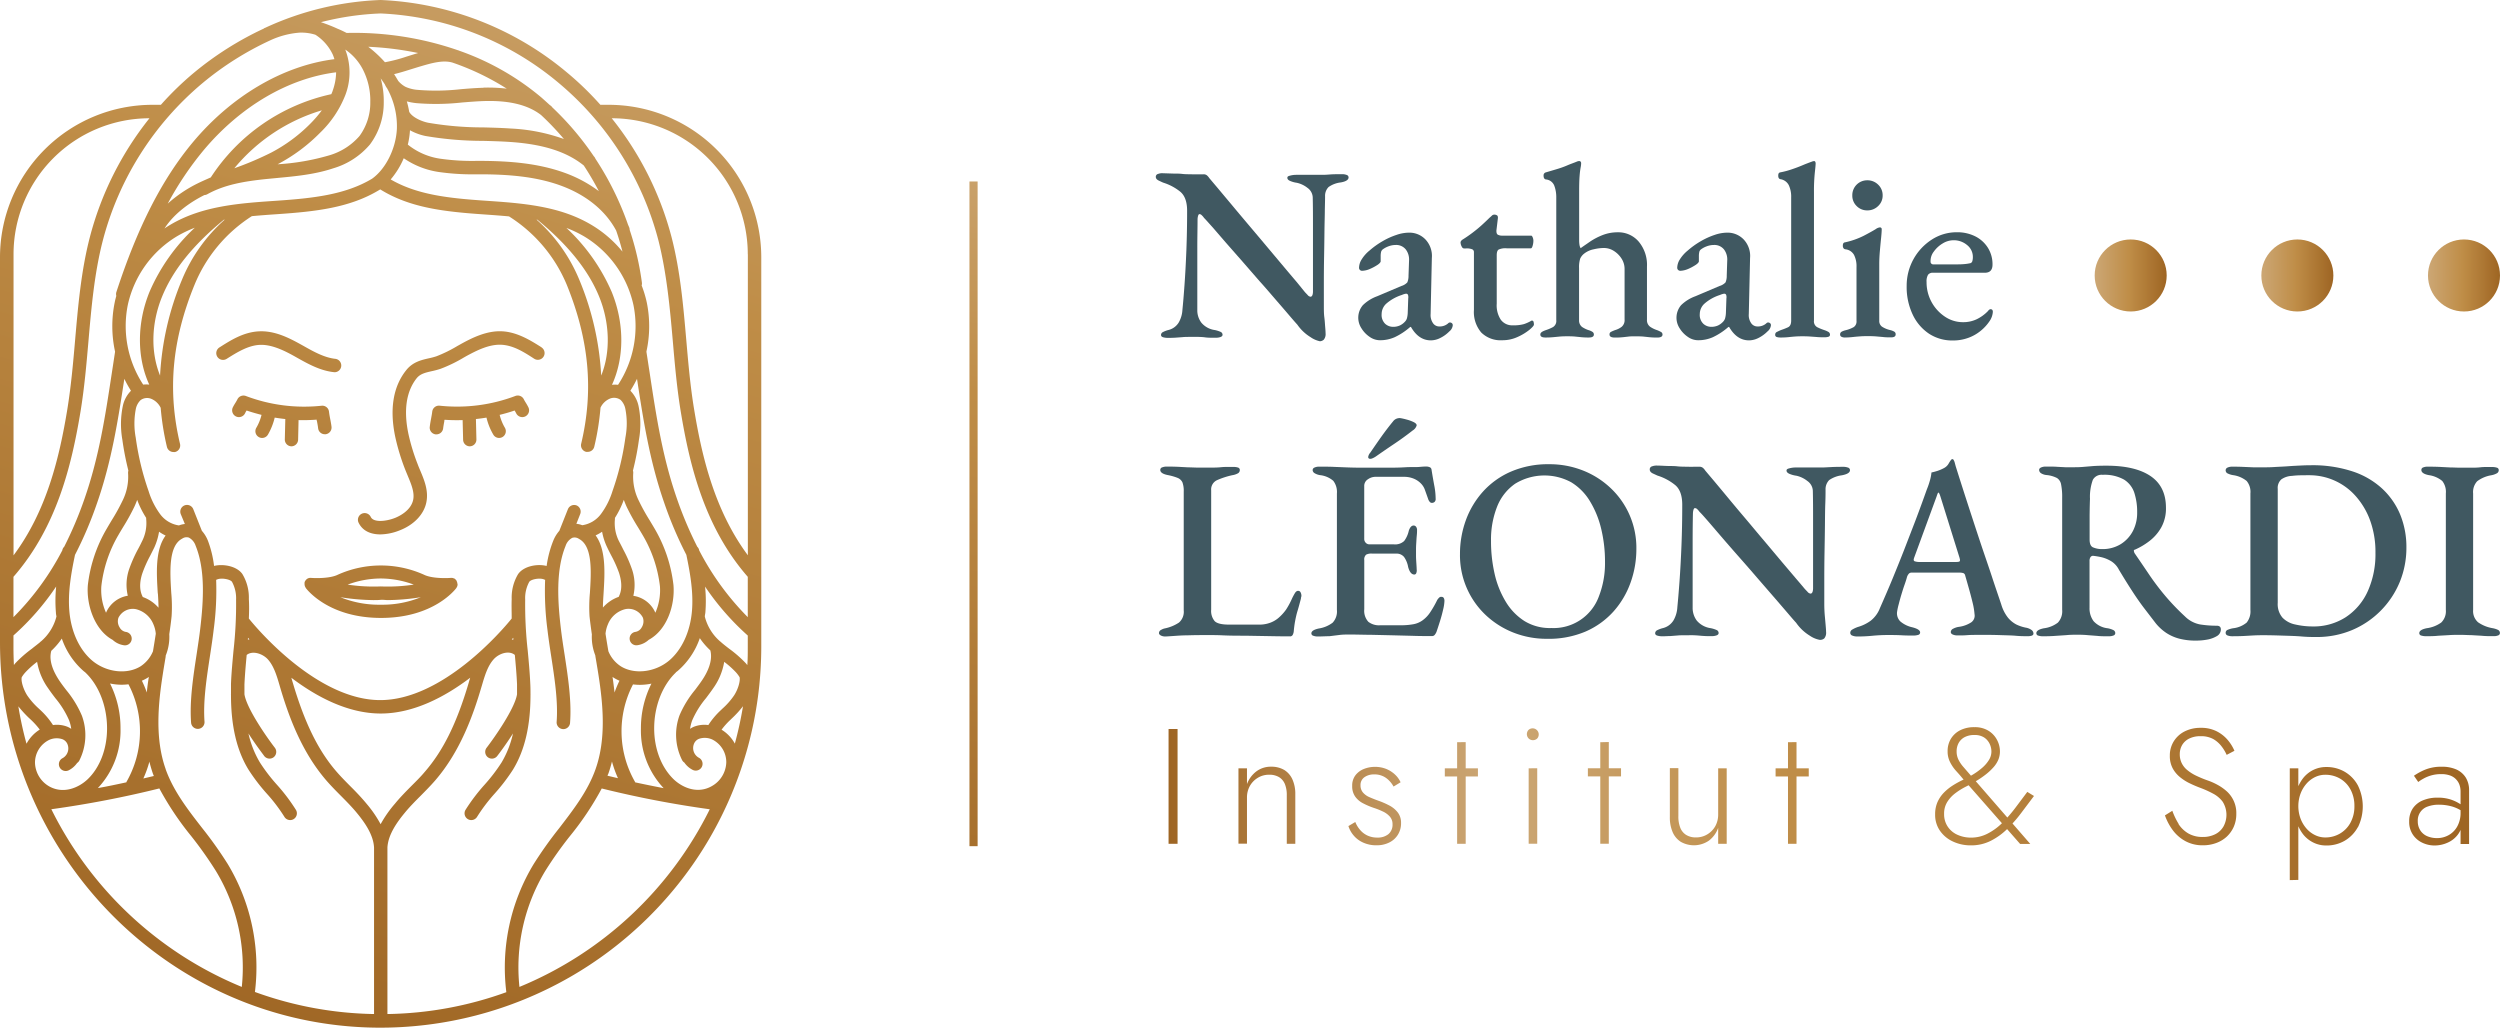 <svg xmlns="http://www.w3.org/2000/svg" xmlns:xlink="http://www.w3.org/1999/xlink" viewBox="0 0 613.02 251.99"><defs><style>.cls-1{fill:url(#linear-gradient);}.cls-2{fill:url(#linear-gradient-2);}.cls-3{fill:url(#linear-gradient-3);}.cls-4{fill:url(#linear-gradient-4);}.cls-5{fill:url(#linear-gradient-5);}.cls-6{fill:url(#linear-gradient-6);}.cls-7{fill:url(#linear-gradient-7);}.cls-8{fill:#405861;}.cls-9{fill:url(#linear-gradient-8);}.cls-10{fill:url(#Dégradé_sans_nom_3);}.cls-11{fill:url(#Dégradé_sans_nom_3-2);}.cls-12{fill:url(#Dégradé_sans_nom_3-3);}</style><linearGradient id="linear-gradient" x1="264.91" y1="-40.78" x2="219.92" y2="245.71" gradientUnits="userSpaceOnUse"><stop offset="0" stop-color="#9e6523"/><stop offset="0.15" stop-color="#bb8e56"/><stop offset="0.25" stop-color="#cca775"/><stop offset="0.48" stop-color="#bf8d47"/><stop offset="1" stop-color="#9e6523"/></linearGradient><linearGradient id="linear-gradient-2" x1="164.26" y1="-130.09" x2="51.77" y2="258.39" xlink:href="#linear-gradient"/><linearGradient id="linear-gradient-3" x1="134.13" y1="-138.81" x2="21.63" y2="249.67" xlink:href="#linear-gradient"/><linearGradient id="linear-gradient-4" x1="178.16" y1="-126.06" x2="65.66" y2="262.42" xlink:href="#linear-gradient"/><linearGradient id="linear-gradient-5" x1="171.85" y1="-127.89" x2="59.35" y2="260.59" xlink:href="#linear-gradient"/><linearGradient id="linear-gradient-6" x1="183.15" y1="-124.62" x2="70.66" y2="263.86" xlink:href="#linear-gradient"/><linearGradient id="linear-gradient-7" x1="138.67" y1="-137.5" x2="26.18" y2="250.98" xlink:href="#linear-gradient"/><linearGradient id="linear-gradient-8" x1="286.54" y1="197.03" x2="605.44" y2="197.03" xlink:href="#linear-gradient"/><linearGradient id="Dégradé_sans_nom_3" x1="513.63" y1="67.55" x2="531.29" y2="67.55" gradientUnits="userSpaceOnUse"><stop offset="0" stop-color="#cca775"/><stop offset="0.48" stop-color="#bf8d47"/><stop offset="1" stop-color="#9e6523"/></linearGradient><linearGradient id="Dégradé_sans_nom_3-2" x1="595.36" y1="67.55" x2="613.02" y2="67.55" xlink:href="#Dégradé_sans_nom_3"/><linearGradient id="Dégradé_sans_nom_3-3" x1="554.5" y1="67.55" x2="572.16" y2="67.55" xlink:href="#Dégradé_sans_nom_3"/></defs><g id="Calque_2" data-name="Calque 2"><g id="Object"><rect class="cls-1" x="237.72" y="44.5" width="2" height="162.99"/><path class="cls-2" d="M147.22,25.7a75.18,75.18,0,0,0-8.16-7.9A76.22,76.22,0,0,0,93.39,0h-.11A73.84,73.84,0,0,0,65,6.83l-.23.09L64.7,7A79.12,79.12,0,0,0,47.6,17.8a76,76,0,0,0-8.15,7.9h-2A37.41,37.41,0,0,0,0,63.1v94.37c0,51.38,41,94,92.41,94.52a93.44,93.44,0,0,0,94.26-93.33V63.1a37.41,37.41,0,0,0-37.41-37.4ZM23.81,123.33c3.55-10.23,5.1-20.07,6.68-30.44a27,27,0,0,0,1.63,2.93,7.46,7.46,0,0,0-2,3.72,22,22,0,0,0-.12,8.27,70.8,70.8,0,0,0,1.48,7.6,1.9,1.9,0,0,0-.07.68A13.12,13.12,0,0,1,30,122.87a48.73,48.73,0,0,1-2.63,4.74c-.39.66-.79,1.32-1.18,2a35.26,35.26,0,0,0-4.65,13.87c-.39,4.76,1.61,11,6.08,13.42a5.14,5.14,0,0,0,2.82,1.33,1.65,1.65,0,0,0,.41-3.28,2.1,2.1,0,0,1-1.51-1.1,2.75,2.75,0,0,1-.3-2.36,3.93,3.93,0,0,1,4.28-2.12,6.2,6.2,0,0,1,4.29,3.7,7.26,7.26,0,0,1,.59,2.34q-.33,2.16-.69,4.29a8.11,8.11,0,0,1-3,3.66c-3.35,2.12-8.47,1.52-11.92-1.39-3.1-2.63-5.14-7-5.58-12.08-.4-4.62.44-9.35,1.38-13.83A94.65,94.65,0,0,0,23.81,123.33ZM180,170.53a17.81,17.81,0,0,1-2.89,3.27l-.34.33a19,19,0,0,0-3.08,3.66,7.12,7.12,0,0,0-3.48.39,5.39,5.39,0,0,0-1,.54,10.1,10.1,0,0,1,.53-2.1,22.4,22.4,0,0,1,3.37-5.42c.59-.79,1.21-1.6,1.78-2.44a15.39,15.39,0,0,0,2.69-6.47,22.17,22.17,0,0,1,2.91,2.6,8.23,8.23,0,0,1,.87,1.17C181.55,167,181,169,180,170.53ZM165.2,191.1c-3-2.89-4.79-7.44-4.79-12.49,0-5.42,2-10.54,5.31-13.7,0,0,0-.07.07-.1l.43-.33a18.62,18.62,0,0,0,5.38-8,17.05,17.05,0,0,0,2.58,3c.67,2.56-.71,5.39-2.05,7.36-.52.77-1.08,1.51-1.67,2.3a25.5,25.5,0,0,0-3.83,6.25,13.85,13.85,0,0,0,.63,11,1.59,1.59,0,0,0,.55.6,5.52,5.52,0,0,0,2.06,1.8,1.65,1.65,0,0,0,1.47-3,2.72,2.72,0,0,1-1.17-3.4,2.19,2.19,0,0,1,1.27-1.24,4.42,4.42,0,0,1,3.27.21,6.2,6.2,0,0,1,3.38,5.59,6.92,6.92,0,0,1-3.58,5.83C171,194.77,167.31,193.11,165.2,191.1Zm18.16-32.44c0,1.49,0,3-.11,4.43l-.33-.41a29.6,29.6,0,0,0-4.12-3.61c-.65-.5-1.3-1-1.92-1.54a1.94,1.94,0,0,0-.31-.26,11.89,11.89,0,0,1-3.74-6.07c0-.35.1-.68.13-1a34.61,34.61,0,0,0-.07-6.36,63.86,63.86,0,0,0,10.47,12ZM168.3,136.05c.93,4.48,1.77,9.21,1.37,13.83-.44,5.05-2.47,9.45-5.58,12.08-3.45,2.91-8.57,3.51-11.91,1.39a8,8,0,0,1-3-3.66c-.24-1.42-.48-2.85-.7-4.29a7.54,7.54,0,0,1,.6-2.34,6.16,6.16,0,0,1,4.28-3.7,3.94,3.94,0,0,1,4.29,2.12,2.79,2.79,0,0,1-.3,2.36,2.14,2.14,0,0,1-1.51,1.1,1.65,1.65,0,0,0,.4,3.28,5.17,5.17,0,0,0,2.83-1.33c4.51-2.43,6.48-8.54,6.07-13.42a35.24,35.24,0,0,0-4.64-13.87c-.39-.67-.79-1.33-1.19-2a48.73,48.73,0,0,1-2.63-4.74,13.25,13.25,0,0,1-1.41-6.78,1.54,1.54,0,0,0-.07-.68,68.42,68.42,0,0,0,1.48-7.6,22,22,0,0,0-.11-8.27,7.58,7.58,0,0,0-2-3.72,29.78,29.78,0,0,0,1.63-2.92c1.58,10.37,3.12,20.2,6.68,30.43A94.65,94.65,0,0,0,168.3,136.05Zm-17.61,33.76c-.14-1.3-.31-2.58-.49-3.83l.2.15a10.73,10.73,0,0,0,1.5.79A27.11,27.11,0,0,0,150.69,169.81Zm-9.29-45.87a1.66,1.66,0,0,0-2.15.93l-2.1,5.29a8.39,8.39,0,0,0-1.5,2.47,26.25,26.25,0,0,0-1.61,6.15c-2.34-.6-5.64.05-7,2a11.18,11.18,0,0,0-1.57,6.12c-.06,1.59,0,3.19,0,4.77-2.41,3-17,20-32.23,20s-29.81-17-32.22-20c.07-1.58.1-3.18,0-4.77a11.16,11.16,0,0,0-1.58-6.13c-1.32-1.92-4.61-2.57-6.95-2A26.27,26.27,0,0,0,51,132.63a8.18,8.18,0,0,0-1.5-2.47l-2.1-5.29a1.65,1.65,0,1,0-3.07,1.21l1,2.41a5.34,5.34,0,0,0-1.45.35h0a7,7,0,0,1-4.63-2.79,19,19,0,0,1-2.81-5.62,66.76,66.76,0,0,1-3.15-13.07,18.83,18.83,0,0,1,0-7,4.15,4.15,0,0,1,1.2-2.26,2.71,2.71,0,0,1,2.61-.3A4.46,4.46,0,0,1,39.4,100a64.79,64.79,0,0,0,1.53,9.57,1.65,1.65,0,0,0,1.61,1.27,1.69,1.69,0,0,0,.38,0,1.65,1.65,0,0,0,1.22-2c-3.09-13-2-25.35,3.52-38.91A36.3,36.3,0,0,1,61.76,53c2.05-.19,4.12-.34,6.16-.48,9.4-.64,17.79-1.55,25-5.89l0,0,0,0,.32-.19c7.3,4.55,15.84,5.48,25.45,6.14,2,.14,4.08.29,6.12.48A36.32,36.32,0,0,1,139,69.89c5.49,13.56,6.6,25.93,3.51,38.91a1.66,1.66,0,0,0,1.22,2,1.72,1.72,0,0,0,.39,0,1.64,1.64,0,0,0,1.6-1.27,63.5,63.5,0,0,0,1.53-9.57,4.49,4.49,0,0,1,2.29-2.21,2.73,2.73,0,0,1,2.62.3,4.15,4.15,0,0,1,1.19,2.26,18.42,18.42,0,0,1,0,7,66.06,66.06,0,0,1-3.15,13.07,18.76,18.76,0,0,1-2.81,5.62,7,7,0,0,1-4.62,2.79h0a5.19,5.19,0,0,0-1.44-.35l.95-2.41A1.65,1.65,0,0,0,141.4,123.94ZM93.33,202.1a28.78,28.78,0,0,0-3.43-5c-1.27-1.54-2.67-3-4-4.32-1.12-1.13-2.29-2.31-3.34-3.52-4.53-5.21-7.85-12-10.76-21.84l-.1-.32c-.08-.3-.17-.6-.26-.91,6.13,4.65,13.84,8.77,21.92,8.77s15.8-4.12,21.93-8.77l-.27.9-.09.33c-2.92,9.89-6.24,16.63-10.77,21.84-1,1.21-2.21,2.39-3.34,3.52-1.35,1.37-2.75,2.78-4,4.32A28.78,28.78,0,0,0,93.33,202.1ZM60.81,156.39l.36.39-.39.06Zm65.08.45c-.13,0-.26,0-.4-.06q.2-.19.36-.39C125.86,156.54,125.87,156.69,125.89,156.84ZM36,169.81a25.19,25.19,0,0,0-1.21-2.89,10.73,10.73,0,0,0,1.5-.79l.21-.15C36.29,167.23,36.12,168.51,36,169.81Zm2.72-24.27c.08,1.24.14,2.43.15,3.48A9.14,9.14,0,0,0,35,146.39a1.34,1.34,0,0,0-.07-.18c-1-2-.44-4.43,0-5.7a30.7,30.7,0,0,1,1.89-4.23c.34-.68.68-1.35,1-2A15.08,15.08,0,0,0,39,130.38a10.54,10.54,0,0,0,1.61.94C38,134.86,38.39,140.67,38.69,145.54ZM26,150.25a13.62,13.62,0,0,1-1.15-6.51A31.81,31.81,0,0,1,29,131.25c.37-.65.76-1.29,1.15-1.94a52.24,52.24,0,0,0,2.8-5.06q.39-.85.69-1.68A22.62,22.62,0,0,0,35.85,127a1.82,1.82,0,0,0,0,.33,9.79,9.79,0,0,1-1.07,5.49c-.31.66-.64,1.3-1,1.95a34.47,34.47,0,0,0-2.08,4.7,11.74,11.74,0,0,0-.36,6.61A7,7,0,0,0,26,150.25ZM88.88,16.85A16.73,16.73,0,0,1,90.8,25a13.78,13.78,0,0,1-2.64,8.34,15.57,15.57,0,0,1-7.46,4.76,56.61,56.61,0,0,1-12.62,2.18,42.11,42.11,0,0,0,10.4-7.72,25.88,25.88,0,0,0,6.18-9.2,15.53,15.53,0,0,0,0-11.21A13.32,13.32,0,0,1,88.88,16.85ZM76.13,30.29a38.8,38.8,0,0,1-9.67,7.15,79.11,79.11,0,0,1-9,3.82A44.11,44.11,0,0,1,78.92,27.05,29.48,29.48,0,0,1,76.13,30.29ZM50,47.89l.11-.06a1.59,1.59,0,0,0,.7-.19c4.13-2.31,8.89-3.18,14.77-3.77l2.3-.22c4.59-.43,9.33-.87,13.84-2.38a18.71,18.71,0,0,0,9-5.85A17.13,17.13,0,0,0,94.1,25.08a20.66,20.66,0,0,0-.75-5.86q.51.71,1,1.44a5.1,5.1,0,0,0,.57,1,19.12,19.12,0,0,1,2.4,9.89c-.22,4.87-2.73,9.89-6.1,12.28-6.58,3.94-14.54,4.79-23.52,5.4s-18.1,1.24-25.91,5.87c-.5.29-1,.6-1.46.93C42.9,52,47.22,49.29,50,47.89ZM39.25,92.09c-2.31-5.68-2.19-12.77.48-19.32s7.51-12.54,14.92-18.69c.06,0,.11-.11.17-.17l.29-.06A40.05,40.05,0,0,0,44.6,68.65,70.45,70.45,0,0,0,39.25,92.09ZM31.33,74.81a26.17,26.17,0,0,1,12.1-16.89,29.3,29.3,0,0,1,4.34-2.08A46.88,46.88,0,0,0,36.68,71.52c-3.15,7.71-3.13,16.16-.08,22.79a6.18,6.18,0,0,0-1.49,0A26.24,26.24,0,0,1,31.33,74.81Zm124,0a26.19,26.19,0,0,1-3.78,19.55,6.18,6.18,0,0,0-1.49,0c3.05-6.63,3.08-15.08-.07-22.79a46.92,46.92,0,0,0-11.1-15.68,28.44,28.44,0,0,1,4.35,2.08A26.16,26.16,0,0,1,155.33,74.81Zm5.37,75.44a7,7,0,0,0-5.4-4.15,11.75,11.75,0,0,0-.37-6.61,32.18,32.18,0,0,0-2.08-4.7c-.32-.65-.65-1.29-1-1.95a9.77,9.77,0,0,1-1.07-5.49,2,2,0,0,0,0-.35,22.26,22.26,0,0,0,2.18-4.44c.21.55.43,1.12.69,1.69a52.24,52.24,0,0,0,2.8,5.06c.39.64.78,1.29,1.16,1.94a31.79,31.79,0,0,1,4.21,12.49A13.62,13.62,0,0,1,160.7,150.25ZM131.85,53.91a.91.91,0,0,0,.17.17c7.41,6.15,12.29,12.26,14.91,18.69s2.8,13.65.49,19.32a70.7,70.7,0,0,0-5.35-23.44,40.28,40.28,0,0,0-10.51-14.8Zm15.79,76.47a14.7,14.7,0,0,0,1.26,3.86c.32.69.67,1.36,1,2a30.7,30.7,0,0,1,1.89,4.23c.41,1.27,1,3.7,0,5.7a1.34,1.34,0,0,0-.07.18,9.23,9.23,0,0,0-3.88,2.63c0-1.05.08-2.23.16-3.48.3-4.87.65-10.68-1.95-14.22A10.54,10.54,0,0,0,147.64,130.38Zm-2.72-75.3c-7.82-4.63-17-5.26-25.95-5.87S102.31,47.78,95.8,44A19.88,19.88,0,0,0,99,38.8a20.33,20.33,0,0,0,8.71,3.39,57.85,57.85,0,0,0,9.15.55h1.57c5.84.06,12.66.44,19,2.74s11.07,6.2,13.66,11.06c.59,1.7,1.1,3.43,1.55,5.17A28.78,28.78,0,0,0,144.92,55.08ZM138.5,42.39c-6.8-2.47-14-2.88-20.08-2.94h-1.59a55.32,55.32,0,0,1-8.63-.5A16.44,16.44,0,0,1,100,35.46a19.81,19.81,0,0,0,.53-3.52,13.5,13.5,0,0,0,3.77,1.4,83.17,83.17,0,0,0,14.09,1.2c2.2.06,4.48.12,6.69.27,8.14.55,13.88,2.4,18.07,5.77a70.82,70.82,0,0,1,3.69,6.29A32.3,32.3,0,0,0,138.5,42.39ZM125.33,31.52c-2.28-.16-4.58-.22-6.82-.28A79.46,79.46,0,0,1,105,30.1c-1.81-.37-4-1.43-4.66-2.69a23.4,23.4,0,0,0-.58-2.55,14.47,14.47,0,0,0,2.34.43,58.09,58.09,0,0,0,11.2-.16c1.77-.14,3.59-.29,5.37-.35,6.2-.19,10.79.94,14,3.42a67.81,67.81,0,0,1,5.61,5.89A44.63,44.63,0,0,0,125.33,31.52Zm-6.79-10c-1.85.05-3.72.2-5.52.35a54.36,54.36,0,0,1-10.57.17,9,9,0,0,1-3-.74,6.06,6.06,0,0,1-1.8-1.46c-.15-.27-.32-.53-.47-.79a2.26,2.26,0,0,0-.16-.26l-.38-.61c1.38-.33,2.73-.75,4.06-1.17l2-.62.45-.13c2.7-.79,5.48-1.6,7.81-.91a62.77,62.77,0,0,1,13.3,6.39A39.1,39.1,0,0,0,118.54,21.49Zm-16.3-8.43-.44.13-2.09.65a37.36,37.36,0,0,1-5.32,1.39,29.62,29.62,0,0,0-4.09-3.79A76.28,76.28,0,0,1,102.53,13Zm-20.67,9.2c-.1.27-.21.54-.33.8A47.27,47.27,0,0,0,51.69,43.5c-1,.45-2.11.92-3.14,1.43a32.67,32.67,0,0,0-7.42,5,79.06,79.06,0,0,1,8.72-13c9-10.78,20.79-17.72,32.57-19.2A14,14,0,0,1,81.57,22.26ZM20.94,164.91c3.33,3.16,5.31,8.28,5.31,13.7,0,5-1.74,9.6-4.78,12.49-2.11,2-5.81,3.67-9.31,1.78a6.92,6.92,0,0,1-3.58-5.83A6.21,6.21,0,0,1,12,181.46a4.42,4.42,0,0,1,3.27-.21,2.18,2.18,0,0,1,1.28,1.24,2.73,2.73,0,0,1-1.17,3.4,1.65,1.65,0,1,0,1.46,3,5.64,5.64,0,0,0,2.07-1.8,1.65,1.65,0,0,0,.54-.6,13.81,13.81,0,0,0,.63-11,25.41,25.41,0,0,0-3.82-6.26c-.6-.78-1.16-1.52-1.68-2.29-1.34-2-2.72-4.8-2-7.36a17.47,17.47,0,0,0,2.58-3,18.6,18.6,0,0,0,5.37,8l.43.33S20.91,164.88,20.94,164.91ZM5.33,166.06a7.53,7.53,0,0,1,.87-1.17,22.07,22.07,0,0,1,2.9-2.6,15.55,15.55,0,0,0,2.7,6.47c.57.84,1.18,1.65,1.77,2.43a22.33,22.33,0,0,1,3.37,5.43,10.1,10.1,0,0,1,.53,2.1,5.39,5.39,0,0,0-1-.54,7.09,7.09,0,0,0-3.48-.39,18.92,18.92,0,0,0-3.07-3.66l-.34-.32a18.26,18.26,0,0,1-2.9-3.28C5.71,169,5.11,167,5.33,166.06Zm8.38-15.89c0,.35.08.69.13,1a11.8,11.8,0,0,1-3.75,6.07,1.87,1.87,0,0,0-.3.26c-.63.53-1.28,1-1.93,1.54a30.79,30.79,0,0,0-4.12,3.61l-.33.41c-.07-1.47-.11-2.94-.11-4.43v-2.81a63.19,63.19,0,0,0,10.47-12A35.52,35.52,0,0,0,13.71,150.17Zm-6.47,26,.34.32a19,19,0,0,1,2.17,2.41,9.2,9.2,0,0,0-3.25,3.47,87.46,87.46,0,0,1-2-9.17A27.94,27.94,0,0,0,7.24,176.18Zm22.31,2.43a24.32,24.32,0,0,0-2.57-11,14.15,14.15,0,0,0,2.82.3,13.73,13.73,0,0,0,1.7-.11A24.93,24.93,0,0,1,31,191.75s0,.05,0,.08c-2.31.5-4.64,1-7,1.41A20.54,20.54,0,0,0,29.55,178.61Zm7.08,8.16c.24,1,.54,2,.88,3,.07.18.15.35.21.52l-2.57.61A27,27,0,0,0,36.63,186.77Zm4,1.85c-2.66-7.46-1.86-15.93-.72-23.23.22-1.45.47-2.89.71-4.34,0-.14,0-.29.07-.43a12.23,12.23,0,0,0,.82-5.11c.22-1.47.42-2.94.57-4.41a36.74,36.74,0,0,0-.09-5.77c-.31-5.11-.7-11.47,2.68-13.24a1.88,1.88,0,0,1,1.64-.26,3.49,3.49,0,0,1,1.66,2c2.41,5.9,1.93,13.54,1.14,20.24-.23,2-.55,4.07-.88,6.27-.87,5.68-1.77,11.56-1.37,16.9a1.65,1.65,0,0,0,3.29-.25c-.37-5,.5-10.65,1.34-16.15.34-2.23.66-4.34.9-6.39A71.91,71.91,0,0,0,53,142.16l.1,0c1-.57,3.34-.15,3.79.51a8.41,8.41,0,0,1,1,4.37,101.32,101.32,0,0,1-.64,12.56c-.24,2.64-.5,5.36-.61,8.07,0,.85,0,1.67,0,2.48a1.31,1.31,0,0,0,0,.28c0,7.53,1.39,13.54,4.28,18.27a46.22,46.22,0,0,0,4.48,5.88,40.63,40.63,0,0,1,4.33,5.7,1.66,1.66,0,0,0,1.42.81,1.59,1.59,0,0,0,.84-.23,1.65,1.65,0,0,0,.58-2.26,44.77,44.77,0,0,0-4.65-6.16,42.82,42.82,0,0,1-4.18-5.46,24.09,24.09,0,0,1-2.82-7.13c1.77,2.78,3.5,5,3.86,5.52a1.66,1.66,0,0,0,2.32.31,1.67,1.67,0,0,0,.3-2.32c-1.91-2.47-6.9-9.59-7.46-13.11,0-.8,0-1.6,0-2.44.11-2.39.33-4.83.55-7.21,1.4-1.13,3.82-.35,5.12,1,1.53,1.65,2.25,4.08,2.94,6.44l.09.32c2.06,7,5.22,15.91,11.44,23.08,1.12,1.29,2.32,2.5,3.49,3.68,1.36,1.37,2.65,2.67,3.83,4.09,1.93,2.33,4.16,5.41,4.32,8.62v40.82a89.54,89.54,0,0,1-29.21-5.41,49.11,49.11,0,0,0-6.69-31.41,97.68,97.68,0,0,0-6.24-8.78C45.92,198.35,42.51,193.9,40.62,188.62ZM95,207.83c.17-3.21,2.4-6.29,4.33-8.62,1.17-1.42,2.46-2.72,3.83-4.09,1.16-1.18,2.37-2.39,3.49-3.68,6.22-7.17,9.38-16.1,11.43-23.08l.1-.33c.69-2.35,1.41-4.79,2.93-6.43,1.3-1.4,3.72-2.18,5.13-1,.22,2.38.44,4.82.54,7.21,0,.84,0,1.64,0,2.44-.56,3.52-5.56,10.64-7.46,13.11a1.66,1.66,0,0,0,.3,2.32,1.64,1.64,0,0,0,2.31-.31c.37-.47,2.09-2.74,3.86-5.52a24.08,24.08,0,0,1-2.81,7.13,42.82,42.82,0,0,1-4.18,5.46,45.65,45.65,0,0,0-4.66,6.16,1.65,1.65,0,0,0,.59,2.26,1.58,1.58,0,0,0,.83.23,1.66,1.66,0,0,0,1.43-.81,41.94,41.94,0,0,1,4.32-5.7,46.5,46.5,0,0,0,4.49-5.88c2.88-4.73,4.28-10.73,4.28-18.25a1.5,1.5,0,0,0,0-.3c0-.82,0-1.63-.05-2.48-.12-2.71-.37-5.43-.62-8.07a101.31,101.31,0,0,1-.63-12.56,8.31,8.31,0,0,1,1-4.37c.45-.66,2.79-1.08,3.78-.51l.11,0a72.94,72.94,0,0,0,.58,12.34c.24,2.05.56,4.15.9,6.38.85,5.51,1.72,11.2,1.34,16.16a1.65,1.65,0,0,0,3.29.25c.41-5.34-.49-11.22-1.36-16.91-.34-2.2-.66-4.27-.89-6.26-.79-6.7-1.26-14.34,1.15-20.24a3.45,3.45,0,0,1,1.65-2,1.88,1.88,0,0,1,1.64.26c3.39,1.77,3,8.13,2.68,13.24a38,38,0,0,0-.09,5.77c.16,1.47.36,2.94.57,4.41a12.24,12.24,0,0,0,.83,5.11l.06.42q.38,2.18.72,4.35c1.14,7.3,1.94,15.77-.73,23.23-1.88,5.28-5.3,9.73-8.91,14.43a97.68,97.68,0,0,0-6.24,8.78,49,49,0,0,0-6.7,31.41A89.54,89.54,0,0,1,95,248.65Zm54.17-18.1c.35-1,.64-2,.89-3a28.07,28.07,0,0,0,1.47,4.09l-2.57-.61C149,190.08,149.09,189.91,149.15,189.73Zm6.56,2.1,0-.08a24.9,24.9,0,0,1-.51-23.93,13.73,13.73,0,0,0,1.7.11,14.3,14.3,0,0,0,2.82-.3,24.2,24.2,0,0,0-2.58,11,20.58,20.58,0,0,0,5.57,14.63Q159.19,192.58,155.71,191.83Zm21.21-12.91a17.71,17.71,0,0,1,2.17-2.42l.34-.33a25,25,0,0,0,2.74-3,90,90,0,0,1-2,9.17A9.1,9.1,0,0,0,176.92,178.92Zm6.44-116.57v73.81c-8.15-11-11.26-24.15-13.18-35.81-.93-5.6-1.43-11.38-1.92-17-.72-8.28-1.46-16.85-3.58-25.09A78.11,78.11,0,0,0,150,29h0A33.35,33.35,0,0,1,183.36,62.35ZM161.49,59.1c2,8,2.78,16.41,3.49,24.56.49,5.66,1,11.51,1.94,17.22,2.18,13.25,5.85,28.42,16.44,40.56v9.89a66.73,66.73,0,0,1-11.93-16.4v-.05a1.58,1.58,0,0,0-.45-.81,93.69,93.69,0,0,1-5-11.82c-3.55-10.23-5.06-20.18-6.66-30.72-.27-1.73-.53-3.48-.81-5.25a.24.24,0,0,0,0-.08,29,29,0,0,0,.08-12.06A27.76,27.76,0,0,0,157.34,70a1.64,1.64,0,0,0,.06-.7,70,70,0,0,0-3-12.93,1.68,1.68,0,0,0-.16-.72L154,55.1a73,73,0,0,0-8-16.18,1.56,1.56,0,0,0-.39-.6,72.09,72.09,0,0,0-10.19-12,1.73,1.73,0,0,0-.31-.35l-.35-.26c-.67-.61-1.34-1.22-2-1.8a64.27,64.27,0,0,0-20.17-11.48l-.17-.08c-.1,0-.21-.06-.31-.09A77.8,77.8,0,0,0,85,8.08c-.7-.36-1.41-.71-2.14-1A41.7,41.7,0,0,0,78.7,5.44,68.73,68.73,0,0,1,93.33,3.3a72.92,72.92,0,0,1,43.62,17A75.07,75.07,0,0,1,161.49,59.1ZM49.71,20.34A75.29,75.29,0,0,1,66.27,9.89,20.83,20.83,0,0,1,73.5,8a11.7,11.7,0,0,1,3.84.52,11.7,11.7,0,0,1,4.24,4.82A9.77,9.77,0,0,1,82,14.51c-12.61,1.59-25.2,9-34.7,20.36C39.69,44,33.72,55.72,28.52,71.67a1.65,1.65,0,0,0,0,.88c-.14.52-.28,1-.39,1.59a29.18,29.18,0,0,0,.08,12.06.24.24,0,0,1,0,.08q-.4,2.66-.8,5.25c-1.6,10.54-3.12,20.49-6.67,30.72a93.67,93.67,0,0,1-5,11.82,1.58,1.58,0,0,0-.45.81v.05A66.48,66.48,0,0,1,3.3,151.33v-9.89c10.6-12.14,14.26-27.31,16.45-40.56.94-5.71,1.45-11.57,1.94-17.22.71-8.15,1.44-16.58,3.49-24.56A75.11,75.11,0,0,1,49.71,20.34ZM36.65,29A78.4,78.4,0,0,0,22,58.28c-2.12,8.24-2.86,16.81-3.58,25.09-.48,5.6-1,11.38-1.91,17-1.92,11.66-5,24.84-13.19,35.81V62.35A33.35,33.35,0,0,1,36.65,29ZM12.59,198.43a253.45,253.45,0,0,0,26.48-5.1,73.83,73.83,0,0,0,7.85,11.73,95.88,95.88,0,0,1,6,8.48A45.73,45.73,0,0,1,59.29,242,90.54,90.54,0,0,1,12.59,198.43ZM127.37,242a45.86,45.86,0,0,1,6.34-28.45,94,94,0,0,1,6-8.48,73.1,73.1,0,0,0,7.84-11.73,253.63,253.63,0,0,0,26.49,5.1A90.56,90.56,0,0,1,127.37,242Z"/><path class="cls-3" d="M72.14,87.32l.62.35c2.85,1.6,5.8,3.25,9.22,3.6h.17A1.65,1.65,0,0,0,82.32,88c-2.75-.28-5.39-1.76-7.94-3.2l-.63-.35c-3-1.66-6.46-3.41-10.31-3.2s-7,2.28-9.63,3.94A1.65,1.65,0,1,0,55.57,88c2.43-1.53,5.18-3.27,8.06-3.43S69.57,85.89,72.14,87.32Z"/><path class="cls-4" d="M132.81,85.18c-2.63-1.66-5.9-3.73-9.64-3.94s-7.33,1.54-10.3,3.2l-.7.39A33.1,33.1,0,0,1,107,87.37a18.2,18.2,0,0,1-1.9.5c-1.83.42-3.9.9-5.49,2.9-3.21,4-4.12,9.54-2.69,16.37a53.45,53.45,0,0,0,2.4,7.91c.21.53.44,1.08.67,1.63.83,2,1.68,4,1.34,5.8-.53,2.78-3.58,4.17-4.5,4.53-2,.79-5.21,1.23-5.92-.26a1.66,1.66,0,0,0-2.2-.78,1.64,1.64,0,0,0-.78,2.2c1,2.05,3,2.87,5.36,2.87a13.36,13.36,0,0,0,4.74-1c3.53-1.37,6-4,6.54-7,.53-2.79-.57-5.4-1.54-7.7-.22-.52-.43-1-.62-1.53a49.17,49.17,0,0,1-2.26-7.4c-1.22-5.83-.53-10.42,2-13.64.88-1.1,2.1-1.38,3.64-1.74a19.36,19.36,0,0,0,2.25-.6,35.23,35.23,0,0,0,5.72-2.78l.69-.39C117,85.89,120,84.37,123,84.54s5.63,1.9,8,3.43a1.65,1.65,0,0,0,1.77-2.79Z"/><path class="cls-5" d="M112.11,142.94s0-.06,0-.08v-.05a2.17,2.17,0,0,0-.15-.35s0,0,0,0l0-.05a1.51,1.51,0,0,0-.22-.28l-.07-.07a1.49,1.49,0,0,0-.32-.24l-.09,0a1.33,1.33,0,0,0-.3-.11l-.12,0a1.85,1.85,0,0,0-.41,0h0c-1.16.09-4.57.13-6.41-.76a25.77,25.77,0,0,0-21.24,0c-1.84.89-5.25.85-6.41.76h0a2,2,0,0,0-.42,0l-.13,0-.27.1-.12.05a3.55,3.55,0,0,0-.31.23l-.07.08a2.21,2.21,0,0,0-.22.29l0,0v0a1.37,1.37,0,0,0-.15.35s0,0,0,0,0,.06,0,.09a2,2,0,0,0,0,.34v.1a1.87,1.87,0,0,0,.09.41s0,0,0,0a1.83,1.83,0,0,0,.18.34l0,.05c.22.3,5.52,7.38,18.49,7.38s18.28-7.08,18.5-7.38c0,0,0,0,0-.05a1.19,1.19,0,0,0,.18-.33s0,0,0,0a1.42,1.42,0,0,0,.08-.41.38.38,0,0,1,0-.1A2,2,0,0,0,112.11,142.94Zm-18.78,5.34a25.09,25.09,0,0,1-9.87-1.84,54.43,54.43,0,0,0,8.08.71c.61,0,1.21,0,1.79-.06s1.19.06,1.8.06a54.18,54.18,0,0,0,8.07-.71A25,25,0,0,1,93.33,148.28Zm0-6.43a23.47,23.47,0,0,1,8.13,1.5,42.06,42.06,0,0,1-8,.45.48.48,0,0,0-.12,0,.27.27,0,0,0-.09,0,42,42,0,0,1-8-.45A23.41,23.41,0,0,1,93.33,141.85Z"/><path class="cls-6" d="M128.93,98.75c-.17-.27-.34-.55-.49-.85a1.65,1.65,0,0,0-2.06-.81,40.38,40.38,0,0,1-18.57,2.39,1.65,1.65,0,0,0-1.82,1.44c-.07.58-.18,1.17-.29,1.75s-.24,1.31-.32,2a1.65,1.65,0,0,0,1.44,1.84h.2a1.66,1.66,0,0,0,1.64-1.45c.07-.58.18-1.17.29-1.75,0-.13,0-.26.07-.38a43.46,43.46,0,0,0,4.42.08l.12,4.82a1.64,1.64,0,0,0,1.65,1.61h0a1.65,1.65,0,0,0,1.61-1.69l-.12-5c.87-.09,1.73-.21,2.59-.35a15.05,15.05,0,0,0,1.67,4.17,1.64,1.64,0,0,0,1.42.82,1.69,1.69,0,0,0,.84-.23,1.66,1.66,0,0,0,.59-2.26,11.81,11.81,0,0,1-1.29-3.17c1.24-.31,2.46-.65,3.67-1.07.13.22.26.44.38.68a1.65,1.65,0,0,0,3-1.45A12.28,12.28,0,0,0,128.93,98.75Z"/><path class="cls-7" d="M77.65,102.9c0,.13,0,.25.07.38.11.59.22,1.17.29,1.75a1.64,1.64,0,0,0,1.63,1.45h.21a1.66,1.66,0,0,0,1.44-1.84c-.08-.65-.2-1.3-.33-1.95s-.22-1.18-.29-1.76a1.64,1.64,0,0,0-1.81-1.44,40.38,40.38,0,0,1-18.57-2.39,1.66,1.66,0,0,0-2.07.81c-.14.3-.32.58-.48.85a12.34,12.34,0,0,0-.65,1.13,1.65,1.65,0,0,0,3,1.45,5.63,5.63,0,0,1,.38-.68c1.2.41,2.43.76,3.66,1.07a11.78,11.78,0,0,1-1.28,3.17,1.65,1.65,0,0,0,.59,2.26,1.58,1.58,0,0,0,.83.23,1.65,1.65,0,0,0,1.43-.82,15.47,15.47,0,0,0,1.66-4.17c.86.14,1.73.26,2.6.35l-.12,5a1.65,1.65,0,0,0,1.61,1.69h0a1.66,1.66,0,0,0,1.65-1.61l.11-4.82A43.61,43.61,0,0,0,77.65,102.9Z"/><path class="cls-8" d="M285.77,156.07a2.29,2.29,0,0,1-1.14-.25c-.29-.17-.44-.36-.44-.57a.87.87,0,0,1,.51-.79,3.2,3.2,0,0,1,.82-.35,9.76,9.76,0,0,0,3.57-1.45,3.49,3.49,0,0,0,1.17-3V120.54a6,6,0,0,0-.31-2.24,2.2,2.2,0,0,0-1.17-1.11,13.12,13.12,0,0,0-2.44-.7q-1.83-.37-1.83-1.26a.64.64,0,0,1,.47-.63,3.12,3.12,0,0,1,1.17-.19q1.58,0,2.85.06l2.4.13c.76,0,1.6.06,2.53.06s1.9,0,2.78,0,1.79,0,2.72-.1,1.92-.06,3-.06a3.25,3.25,0,0,1,1.17.16.59.59,0,0,1,.41.6.9.9,0,0,1-.44.79,4.11,4.11,0,0,1-1.39.47,19.2,19.2,0,0,0-3.8,1.24,2.51,2.51,0,0,0-1.39,2.49V149.5a3.87,3.87,0,0,0,.86,2.81c.57.57,1.74.85,3.51.85h7.33a7.52,7.52,0,0,0,2.88-.5,6.57,6.57,0,0,0,1.92-1.14,11.31,11.31,0,0,0,1.87-2.05,18.88,18.88,0,0,0,1.42-2.63c.21-.46.45-.9.7-1.33s.52-.63.82-.63a.65.65,0,0,1,.63.41,1.86,1.86,0,0,1,.19.79,1.1,1.1,0,0,1-.06.32,1.26,1.26,0,0,0-.06.38c-.3,1.14-.57,2.15-.83,3s-.45,1.73-.6,2.53-.26,1.67-.34,2.59a2.51,2.51,0,0,1-.26.8.71.71,0,0,1-.69.34q-2.47,0-5.25-.06l-5.63-.1c-1.89,0-3.76,0-5.59-.09s-3.6-.06-5.28-.06q-1.51,0-3.39.06c-1.24,0-2.38.09-3.41.16S286,156.07,285.77,156.07Z"/><path class="cls-8" d="M323.2,156.07a3,3,0,0,1-1.2-.19.59.59,0,0,1-.44-.57q0-.81,1.83-1.2a7.49,7.49,0,0,0,3.38-1.42,4,4,0,0,0,1.05-3.13V121a4.48,4.48,0,0,0-.89-3.1,5.94,5.94,0,0,0-3.22-1.39,3.6,3.6,0,0,1-1.39-.5.92.92,0,0,1-.45-.76.68.68,0,0,1,.45-.6,2.65,2.65,0,0,1,1.2-.22c1.39,0,2.64,0,3.76.06l3.29.13q1.6.06,3.51.06l5.34,0c1.87,0,3.57,0,5.09-.1s2.62,0,3.57-.09,1.51-.1,1.68-.1a2.36,2.36,0,0,1,.79.16.72.72,0,0,1,.47.6c.21,1.31.43,2.59.66,3.83a17.36,17.36,0,0,1,.35,3.25,1,1,0,0,1-.28.86,1,1,0,0,1-.6.22.69.69,0,0,1-.51-.19,2.33,2.33,0,0,1-.38-.57c-.29-.84-.57-1.61-.82-2.31a4.22,4.22,0,0,0-.89-1.55,5.22,5.22,0,0,0-1.89-1.32,6.18,6.18,0,0,0-2.4-.45h-7.09a3.25,3.25,0,0,0-1.74.6,1.91,1.91,0,0,0-.91,1.68v12.9a1.33,1.33,0,0,0,.38,1,1.22,1.22,0,0,0,.88.38h6a3.24,3.24,0,0,0,2.53-.82,6.58,6.58,0,0,0,1.14-2.53c.29-.85.69-1.27,1.2-1.27a.76.76,0,0,1,.57.29,1.29,1.29,0,0,1,.25.85c0,.25,0,.68-.06,1.27s-.09,1.2-.13,1.83-.06,1.14-.06,1.52,0,1,0,1.67.05,1.3.09,1.93.07,1.1.07,1.39a1.74,1.74,0,0,1-.1.92.5.5,0,0,1-.47.35c-.68,0-1.18-.61-1.52-1.84a6.09,6.09,0,0,0-1-2.46,2.35,2.35,0,0,0-1.93-.83h-5.88A2.75,2.75,0,0,0,335,136a1.52,1.52,0,0,0-.47,1.33v12.07a4,4,0,0,0,1,3.07,4.23,4.23,0,0,0,2.91.85h5a16.69,16.69,0,0,0,3.1-.25,5.47,5.47,0,0,0,2.27-.95,7.56,7.56,0,0,0,1.9-2,25.15,25.15,0,0,0,1.71-3,3.17,3.17,0,0,1,.5-.6.64.64,0,0,1,.57-.16.57.57,0,0,1,.54.29,1.42,1.42,0,0,1,.16.72,10.51,10.51,0,0,1-.32,2.09c-.21.93-.47,1.9-.79,2.91s-.6,1.87-.85,2.59a2.94,2.94,0,0,1-.44.73.81.81,0,0,1-.64.28c-1.51,0-3.1,0-4.74-.06l-5.06-.13-5.18-.12c-1.73,0-3.44-.07-5.12-.07-.89,0-1.73,0-2.53.1L326,156C325.19,156,324.25,156.07,323.2,156.07ZM336,112.51c-.34,0-.51-.19-.51-.44A2,2,0,0,1,336,111c.89-1.3,1.78-2.6,2.69-3.88s1.87-2.54,2.88-3.77a2,2,0,0,1,1.83-.82,14.26,14.26,0,0,1,1.42.32,9.63,9.63,0,0,1,1.77.63c.53.25.79.53.79.82a2.17,2.17,0,0,1-1,1.27c-1.39,1.09-2.89,2.19-4.52,3.28s-3.13,2.13-4.52,3.1a4.91,4.91,0,0,1-.82.44A1.36,1.36,0,0,1,336,112.51Z"/><path class="cls-8" d="M379.28,156.64a22.08,22.08,0,0,1-8.06-1.48,21.29,21.29,0,0,1-6.8-4.24A20.14,20.14,0,0,1,358,135.84a24.1,24.1,0,0,1,1.43-8.25,21.47,21.47,0,0,1,4.17-7,19.83,19.83,0,0,1,6.86-4.93,23,23,0,0,1,9.42-1.83,22.21,22.21,0,0,1,8.12,1.48,21.12,21.12,0,0,1,6.8,4.24,20.1,20.1,0,0,1,6.45,15.08,24.26,24.26,0,0,1-1.42,8.22,21.43,21.43,0,0,1-4.18,7.08,19.83,19.83,0,0,1-6.86,4.93A23.1,23.1,0,0,1,379.28,156.64Zm1-2.65a11.82,11.82,0,0,0,11.79-7.78,22.43,22.43,0,0,0,1.49-8.47,34.12,34.12,0,0,0-.92-8,23.32,23.32,0,0,0-2.75-6.8,13.68,13.68,0,0,0-4.61-4.68,13.76,13.76,0,0,0-13.75.35,12.33,12.33,0,0,0-4.43,5.63,21.93,21.93,0,0,0-1.49,8.41,35.56,35.56,0,0,0,.89,8.09,22.84,22.84,0,0,0,2.72,6.8,14.35,14.35,0,0,0,4.58,4.74A11.87,11.87,0,0,0,380.29,154Z"/><path class="cls-8" d="M446.17,156.89a6.27,6.27,0,0,1-2.37-1,11.1,11.1,0,0,1-3.38-3.19c-.47-.5-1.17-1.32-2.12-2.43s-2.07-2.41-3.35-3.89l-4.11-4.74c-1.45-1.69-2.91-3.36-4.36-5s-2.83-3.23-4.11-4.71L419,128c-1-1.14-1.74-2-2.24-2.47a4.36,4.36,0,0,0-.6-.69.83.83,0,0,0-.54-.25c-.17,0-.29.15-.38.47a3.53,3.53,0,0,0-.12.85q-.07,3-.07,7t0,8.19c0,2.8,0,5.43,0,7.87a5.21,5.21,0,0,0,1,3.19,5.45,5.45,0,0,0,3.41,1.87,7,7,0,0,1,1.43.44.8.8,0,0,1,.53.76c0,.25-.16.44-.5.57a3.58,3.58,0,0,1-1.27.19,25,25,0,0,1-2.62-.1c-.61-.06-1.17-.1-1.67-.12s-1.18,0-2,0-1.48,0-2.05.06l-1.68.13c-.55,0-1.22.06-2,.06a4.12,4.12,0,0,1-1.23-.16q-.54-.15-.54-.6a.85.85,0,0,1,.5-.73,6.74,6.74,0,0,1,1.46-.53,4.23,4.23,0,0,0,2.53-1.87,7.25,7.25,0,0,0,.95-3.25c.16-1.61.34-3.71.53-6.33s.35-5.54.48-8.79.19-6.59.19-10q0-3.35-1.71-4.8a13,13,0,0,0-4.36-2.34l-1.11-.51c-.53-.25-.79-.57-.79-1a.75.75,0,0,1,.57-.76,3.3,3.3,0,0,1,.95-.19c1.09,0,2.05.08,2.87.1s1.62,0,2.38.09,1.55.08,2.4.1,1.83,0,3,0a1.31,1.31,0,0,1,.89.29,3,3,0,0,1,.56.66l2.19,2.59q1.48,1.77,3.47,4.17c1.33,1.61,2.75,3.3,4.27,5.09s3,3.6,4.55,5.41l4.3,5.12,3.51,4.14c1,1.16,1.7,2,2.12,2.5l.66.69a1.12,1.12,0,0,0,.73.45q.57,0,.63-1.2v-3.8q0-2.52,0-5.88t0-7c0-2.46,0-4.92-.06-7.36a3.07,3.07,0,0,0-1.33-2.37,6.6,6.6,0,0,0-2.71-1.3,6.56,6.56,0,0,1-1.65-.44c-.5-.21-.76-.49-.76-.82s.26-.45.76-.57a5.86,5.86,0,0,1,1.46-.19h4.49c1,0,1.74,0,2.33,0l1.93-.1q1.05-.06,2.88-.06a3.24,3.24,0,0,1,1.23.19.64.64,0,0,1,.48.63c0,.59-.66,1-2,1.26a7,7,0,0,0-3.1,1.17,3.2,3.2,0,0,0-.89,2.37c0,.68,0,1.79-.06,3.32s-.07,3.34-.09,5.41-.06,4.24-.1,6.51-.06,4.51-.06,6.7v5.95q0,1.52.12,2.94c.09.94.16,1.77.22,2.46s.1,1.21.1,1.55a2.21,2.21,0,0,1-.44,1.61A1.52,1.52,0,0,1,446.17,156.89Z"/><path class="cls-8" d="M455.47,156.07a3.14,3.14,0,0,1-1.27-.22.71.71,0,0,1-.5-.66.92.92,0,0,1,.5-.82,7.39,7.39,0,0,1,1.39-.64,10,10,0,0,0,3.1-1.51,7.2,7.2,0,0,0,2.28-3.1c1.13-2.57,2.19-5,3.16-7.37s1.89-4.64,2.78-6.92l2.72-7.05q1.38-3.63,2.84-7.75a19.85,19.85,0,0,0,.82-2.43,10.15,10.15,0,0,0,.32-1.74c.55-.12,1.05-.26,1.52-.41a9.87,9.87,0,0,0,1.52-.66,2.78,2.78,0,0,0,1.17-1.11,8.16,8.16,0,0,1,.66-1,1.16,1.16,0,0,1,.28-.1c.11,0,.2.06.29.22a2.5,2.5,0,0,1,.28.7c.07.25.14.53.22.82q1.45,4.62,3,9.39t3.06,9.33c1,3,2,5.84,2.85,8.44s1.64,4.85,2.28,6.79a9.61,9.61,0,0,0,1.64,3.2,6.73,6.73,0,0,0,2,1.64,9.35,9.35,0,0,0,2.34.79,3.38,3.38,0,0,1,1.42.57,1.11,1.11,0,0,1,.48.88q0,.39-.48.54A3.55,3.55,0,0,1,497,156c-.67,0-1.56,0-2.65-.1s-2.24-.11-3.41-.15-2.26-.07-3.23-.07h-2.65c-1,0-1.89,0-2.75.07s-1.62.06-2.25.06a2.85,2.85,0,0,1-1.23-.22q-.48-.22-.48-.6a.93.93,0,0,1,.57-.82,4.25,4.25,0,0,1,1.33-.45,7.32,7.32,0,0,0,3.13-1.13,2,2,0,0,0,.79-2,16.61,16.61,0,0,0-.44-2.69c-.26-1.07-.55-2.21-.89-3.41s-.65-2.31-.95-3.32a.81.81,0,0,0-.44-.63,3.28,3.28,0,0,0-1.07-.13h-11.7a.89.89,0,0,0-.57.22,2.25,2.25,0,0,0-.5.86c-.13.5-.33,1.15-.61,1.93s-.53,1.6-.79,2.46-.47,1.67-.66,2.4a14.21,14.21,0,0,0-.35,1.62,2.78,2.78,0,0,0,.79,2.49,6.73,6.73,0,0,0,2.94,1.43c1.27.33,1.9.75,1.9,1.26a.6.6,0,0,1-.47.6,3.89,3.89,0,0,1-1.24.16c-.8,0-1.73,0-2.78-.06s-2.17-.07-3.35-.07c-1.35,0-2.66.07-3.92.19A35.22,35.22,0,0,1,455.47,156.07Zm15-18.27h9.23c.59,0,.89-.1.89-.32a.93.93,0,0,0,0-.31l-.09-.38-4.68-15c-.21-.67-.38-1-.5-1s-.24.32-.45.95l-5.5,15a2.15,2.15,0,0,0-.12.5.41.41,0,0,0,.34.42A3.79,3.79,0,0,0,470.45,137.8Z"/><path class="cls-8" d="M538.48,157.08a15.88,15.88,0,0,1-4.08-.47,10.8,10.8,0,0,1-3.22-1.42,11.78,11.78,0,0,1-2.56-2.34l-2.82-3.67q-1.35-1.77-2.81-4t-3.41-5.47a5.2,5.2,0,0,0-2.34-2.34,8.2,8.2,0,0,0-2.18-.79c-.74-.15-1.34-.24-1.81-.29a.74.74,0,0,0-.66.35,1.67,1.67,0,0,0-.22.92V149a5.25,5.25,0,0,0,1,3.32,5.48,5.48,0,0,0,3.48,1.74,5.55,5.55,0,0,1,1.36.44.82.82,0,0,1,.47.76.62.62,0,0,1-.44.57,3.08,3.08,0,0,1-1.2.19c-1.06,0-2,0-2.82-.1l-2.34-.18c-.73-.07-1.5-.1-2.3-.1-1,0-2,0-2.88.1l-2.72.18c-.91.07-1.91.1-3,.1a3.55,3.55,0,0,1-1.17-.16.59.59,0,0,1-.48-.6c0-.55.61-.95,1.84-1.2a7.07,7.07,0,0,0,3.44-1.39,4.09,4.09,0,0,0,1.05-3.16V122.06a15.56,15.56,0,0,0-.26-3.26,2.34,2.34,0,0,0-1-1.58,7.06,7.06,0,0,0-2.5-.73,3,3,0,0,1-1.45-.47,1,1,0,0,1-.44-.79c0-.25.15-.45.47-.6a2.75,2.75,0,0,1,1.17-.22c1.22,0,2.17,0,2.84.06l1.93.1q.92,0,2.31,0a22.52,22.52,0,0,0,2.28-.1l2.27-.19c.85-.06,1.92-.09,3.23-.09q7.08,0,10.84,2.56t3.76,7.74a9.57,9.57,0,0,1-1.17,4.87,11,11,0,0,1-2.94,3.35,17.26,17.26,0,0,1-3.54,2.09c-.17,0-.24.14-.22.28a2.1,2.1,0,0,0,.16.54q2,2.91,3.76,5.53a63.13,63.13,0,0,0,3.86,5.06,56.08,56.08,0,0,0,4.71,4.9,7.11,7.11,0,0,0,3.7,2,25.58,25.58,0,0,0,4.14.32c.63,0,1,.29,1,.88a1.88,1.88,0,0,1-1,1.68,7,7,0,0,1-2.37.85A14.81,14.81,0,0,1,538.48,157.08ZM515.4,134.64a8.46,8.46,0,0,0,4.65-1.23,8.34,8.34,0,0,0,3-3.29,9.66,9.66,0,0,0,1-4.46,15.27,15.27,0,0,0-.69-4.8,6.05,6.05,0,0,0-2.53-3.26,9.77,9.77,0,0,0-5.25-1.17,2.44,2.44,0,0,0-2.4,1.23,12.18,12.18,0,0,0-.7,4.65q-.06,1.51-.09,4c0,1.68,0,3.69,0,6,0,1,.27,1.65.82,1.9A5.42,5.42,0,0,0,515.4,134.64Z"/><path class="cls-8" d="M567.88,156.2c-.8,0-2,0-3.51-.13s-3.17-.16-4.9-.22-3.27-.09-4.62-.09q-1.26,0-2.37.06l-2.3.13q-1.2.06-2.79.06a3.12,3.12,0,0,1-1.17-.19.66.66,0,0,1-.47-.63.76.76,0,0,1,.44-.73,6.08,6.08,0,0,1,1.39-.41,6.26,6.26,0,0,0,3.32-1.39,4.37,4.37,0,0,0,.92-3.1V121a4.22,4.22,0,0,0-.92-3.06,6.75,6.75,0,0,0-3.32-1.43,4.73,4.73,0,0,1-1.39-.44.83.83,0,0,1-.44-.76.72.72,0,0,1,.47-.66,2.75,2.75,0,0,1,1.17-.22q1.59,0,2.79.06l2.34.1c.75,0,1.62,0,2.59,0,.67,0,1.54,0,2.59-.07s2.17-.1,3.35-.19,2.28-.14,3.29-.19,1.79-.06,2.34-.06a31.3,31.3,0,0,1,10.21,1.52,19.8,19.8,0,0,1,7.3,4.27,18.2,18.2,0,0,1,4.4,6.41,21,21,0,0,1,1.48,8,22.09,22.09,0,0,1-1.61,8.38,21.79,21.79,0,0,1-11.67,11.82A22.3,22.3,0,0,1,567.88,156.2Zm-.82-2.59a14.52,14.52,0,0,0,8.15-2.28,14.93,14.93,0,0,0,5.38-6.35,22.11,22.11,0,0,0,1.89-9.39,22.63,22.63,0,0,0-1.32-8,18.44,18.44,0,0,0-3.58-6,15.13,15.13,0,0,0-11.34-5.06c-1.65,0-3,0-4.21.16a4.91,4.91,0,0,0-2.62.85,2.8,2.8,0,0,0-.89,2.34v27.94a5.09,5.09,0,0,0,1.17,3.64,6,6,0,0,0,3.13,1.67A19,19,0,0,0,567.06,153.61Z"/><path class="cls-8" d="M594.88,156a3.55,3.55,0,0,1-1.17-.16.59.59,0,0,1-.48-.6c0-.55.61-.95,1.84-1.2a7.84,7.84,0,0,0,3.54-1.39,3.85,3.85,0,0,0,1.13-3.1V121a4.32,4.32,0,0,0-.88-3.06,6.53,6.53,0,0,0-3.29-1.43q-1.83-.37-1.83-1.26a.63.63,0,0,1,.44-.63,2.82,2.82,0,0,1,1.14-.19q1.63,0,2.94.06l2.5.13c.8,0,1.66.06,2.59.06s1.72,0,2.5,0,1.58,0,2.4-.1,1.76-.06,2.81-.06a3.51,3.51,0,0,1,1.2.16.59.59,0,0,1,.45.6.88.88,0,0,1-.48.79,4.44,4.44,0,0,1-1.36.47,7.92,7.92,0,0,0-3.44,1.46,3.91,3.91,0,0,0-1,3v28.58a3.66,3.66,0,0,0,1.2,3,8.76,8.76,0,0,0,3.54,1.45,5,5,0,0,1,1.39.44.83.83,0,0,1,.44.76.62.62,0,0,1-.41.57,2.79,2.79,0,0,1-1.17.19c-1.05,0-2,0-2.91-.1l-2.56-.15c-.82,0-1.7-.07-2.62-.07s-2,0-2.82.07l-2.68.15C596.92,156,595.93,156,594.88,156Z"/><path class="cls-9" d="M288.75,178.75v28.16h-2.21V178.75Zm26.33,13.55a3.6,3.6,0,0,0-1.43-1.73,4.56,4.56,0,0,0-2.45-.6,5.19,5.19,0,0,0-2.8.77,5.45,5.45,0,0,0-1.93,2,5.78,5.78,0,0,0-.7,2.87v11.27h-2.09V188.4h2.09v3.86a6.94,6.94,0,0,1,2.33-3.13,5.88,5.88,0,0,1,3.58-1.13,6.16,6.16,0,0,1,3.26.82,5.24,5.24,0,0,1,2,2.36,8.63,8.63,0,0,1,.68,3.58v12.15h-2.09V195A7.1,7.1,0,0,0,315.08,192.3Zm18.42,11.19a5.26,5.26,0,0,0,1.75,1.36,5.52,5.52,0,0,0,2.5.53,4.09,4.09,0,0,0,2.71-.85,3,3,0,0,0,1-2.41,2.76,2.76,0,0,0-.65-1.87,5.14,5.14,0,0,0-1.69-1.25,17.87,17.87,0,0,0-2.25-.9,17.78,17.78,0,0,1-2.53-1.07,5.4,5.4,0,0,1-2-1.65,4.34,4.34,0,0,1-.77-2.67,4.13,4.13,0,0,1,.79-2.6,4.85,4.85,0,0,1,2.07-1.55,7.23,7.23,0,0,1,2.69-.52,7.38,7.38,0,0,1,2.82.52,7,7,0,0,1,2.13,1.37,6.09,6.09,0,0,1,1.37,1.89l-1.73,1.05a6.31,6.31,0,0,0-1.81-2.09,4.88,4.88,0,0,0-3-.89,4,4,0,0,0-2.29.66,2.3,2.3,0,0,0-1,2,2.63,2.63,0,0,0,.61,1.79,4.29,4.29,0,0,0,1.6,1.14c.68.3,1.39.58,2.14.85a19.81,19.81,0,0,1,2.75,1.2,6.31,6.31,0,0,1,2.05,1.71,4.13,4.13,0,0,1,.79,2.6,5.22,5.22,0,0,1-.77,2.83,5.14,5.14,0,0,1-2.11,1.91,6.75,6.75,0,0,1-3.11.69,7.63,7.63,0,0,1-3.36-.69,6.43,6.43,0,0,1-2.32-1.77,6.61,6.61,0,0,1-1.24-2.25l1.69-1A6.71,6.71,0,0,0,333.5,203.49Zm28.9-15.09v2h-8.12v-2Zm-3-6.43v24.94H357.3V182Zm15.42-3a1.5,1.5,0,0,1,2.14,2.09,1.52,1.52,0,0,1-2.14,0,1.51,1.51,0,0,1,0-2.09Zm2.12,9.41v18.51h-2.1V188.4Zm20.55,0v2h-8.13v-2Zm-3-6.43v24.94h-2.09V182ZM412,202.92a3.61,3.61,0,0,0,1.43,1.79,4.39,4.39,0,0,0,2.45.63,5.19,5.19,0,0,0,2.8-.77,5.43,5.43,0,0,0,1.93-2,5.84,5.84,0,0,0,.7-2.85V188.4h2.09v18.51h-2.09V203a6.71,6.71,0,0,1-2.29,3.14,6.51,6.51,0,0,1-6.88.28,5.32,5.32,0,0,1-2-2.39,9,9,0,0,1-.68-3.68v-12h2.09v11.75A7.44,7.44,0,0,0,412,202.92Zm31.52-14.52v2h-8.13v-2Zm-3-6.43v24.94h-2.09V182Zm39.16,7.1a9.52,9.52,0,0,1-1.49-2.16,5.7,5.7,0,0,1-.62-2.69,5.78,5.78,0,0,1,.8-3.06,5.67,5.67,0,0,1,2.27-2.09,7.44,7.44,0,0,1,3.48-.76,6.34,6.34,0,0,1,3.44.86,5.78,5.78,0,0,1,2.11,2.23,6.06,6.06,0,0,1,.73,2.9,5.25,5.25,0,0,1-.38,1.95,6.72,6.72,0,0,1-1.15,1.83,14.26,14.26,0,0,1-1.85,1.75,21.72,21.72,0,0,1-2.5,1.71c-.72.43-1.53.87-2.43,1.33a16.63,16.63,0,0,0-2.57,1.59,8,8,0,0,0-2,2.13,5.34,5.34,0,0,0-.81,3,5.42,5.42,0,0,0,.89,3.11,5.56,5.56,0,0,0,2.39,2,8,8,0,0,0,3.36.69,8.71,8.71,0,0,0,4.06-1,14.34,14.34,0,0,0,3.54-2.59,35.17,35.17,0,0,0,3.16-3.62l3-4,1.64,1-3.19,4.24a34,34,0,0,1-3.46,3.93,16,16,0,0,1-4,2.85,10.62,10.62,0,0,1-4.86,1.09,10.16,10.16,0,0,1-4.29-.91,7.84,7.84,0,0,1-3.21-2.61,6.8,6.8,0,0,1-1.23-4.08,7.3,7.3,0,0,1,.62-3.1,8,8,0,0,1,1.61-2.31,12.05,12.05,0,0,1,2.15-1.71,22.1,22.1,0,0,1,2.3-1.27c.75-.36,1.39-.71,1.93-1a16.33,16.33,0,0,0,2.79-1.91,8.27,8.27,0,0,0,1.77-2,3.9,3.9,0,0,0,.63-2.07,4.44,4.44,0,0,0-.47-2,3.8,3.8,0,0,0-1.36-1.51,4.22,4.22,0,0,0-2.32-.58,5,5,0,0,0-2.41.52,3.62,3.62,0,0,0-1.47,1.43,4.23,4.23,0,0,0-.5,2.07,4.51,4.51,0,0,0,.46,2.05,8.23,8.23,0,0,0,1.17,1.73l1.43,1.65,15,17.26h-2.49l-14.16-16.13C480.76,190.27,480.25,189.7,479.68,189.07Zm54.52,13a7.21,7.21,0,0,0,2.42,2.31,6.85,6.85,0,0,0,3.5.85,6.58,6.58,0,0,0,3.11-.69,4.81,4.81,0,0,0,2-1.91,6,6,0,0,0-.22-6.05,7,7,0,0,0-2.39-2,24.5,24.5,0,0,0-3.08-1.39c-.8-.3-1.64-.65-2.51-1.07a11.9,11.9,0,0,1-2.44-1.53,7.19,7.19,0,0,1-1.83-2.19,6.37,6.37,0,0,1-.7-3.1,6.53,6.53,0,0,1,1-3.58,6.67,6.67,0,0,1,2.67-2.39,8.53,8.53,0,0,1,3.92-.86,8.35,8.35,0,0,1,3.88.84,8.8,8.8,0,0,1,2.72,2.13,10.41,10.41,0,0,1,1.65,2.66L546,185.1a10.44,10.44,0,0,0-1.29-2.13,6.87,6.87,0,0,0-2-1.75,6.21,6.21,0,0,0-3.1-.7,6.06,6.06,0,0,0-2.79.58,4.08,4.08,0,0,0-1.73,1.57,4.39,4.39,0,0,0-.59,2.27,4.82,4.82,0,0,0,.43,2.09,5,5,0,0,0,1.28,1.69,10.26,10.26,0,0,0,2.15,1.41,27.09,27.09,0,0,0,3,1.25,15.55,15.55,0,0,1,2.4,1.07,11.8,11.8,0,0,1,2.27,1.6,7.16,7.16,0,0,1,2.33,5.54,7.74,7.74,0,0,1-.62,3.13,7.43,7.43,0,0,1-1.73,2.44,7.68,7.68,0,0,1-2.6,1.56,9.1,9.1,0,0,1-3.21.55,8.73,8.73,0,0,1-4.29-1,9.54,9.54,0,0,1-3.12-2.69,13.68,13.68,0,0,1-1.93-3.64l1.81-1.13A17.59,17.59,0,0,0,534.2,202Zm27.27,13.74V188.4h2.1v27.36Zm16.7-13a8.63,8.63,0,0,1-3.22,3.34,8.79,8.79,0,0,1-4.51,1.17,7,7,0,0,1-3.21-.73,7.24,7.24,0,0,1-2.48-2,9.81,9.81,0,0,1-1.59-3.07,13.34,13.34,0,0,1,0-7.65,9.81,9.81,0,0,1,1.59-3.07,7.26,7.26,0,0,1,2.48-2,7.08,7.08,0,0,1,3.21-.72,8.79,8.79,0,0,1,4.51,1.17,8.56,8.56,0,0,1,3.22,3.34,11.63,11.63,0,0,1,0,10.29Zm-1.85-9.29a6.73,6.73,0,0,0-2.58-2.63,7.09,7.09,0,0,0-3.58-.91,5.75,5.75,0,0,0-2.47.56,6.67,6.67,0,0,0-2.11,1.61,8,8,0,0,0-1.47,2.46,8.91,8.91,0,0,0,0,6.11,8,8,0,0,0,1.47,2.46,6.49,6.49,0,0,0,2.11,1.6,5.62,5.62,0,0,0,2.47.57,7,7,0,0,0,3.58-.93,6.87,6.87,0,0,0,2.58-2.63,8.32,8.32,0,0,0,1-4.13A8.42,8.42,0,0,0,576.32,193.51Zm17.21,10.18a3.85,3.85,0,0,0,1.71,1.37,6.07,6.07,0,0,0,2.32.44,5.75,5.75,0,0,0,2.87-.73,5.4,5.4,0,0,0,2.11-2.13,6.84,6.84,0,0,0,.81-3.46l.48,1.77a5.85,5.85,0,0,1-1.05,3.56,6.22,6.22,0,0,1-2.61,2.11,7.86,7.86,0,0,1-3.18.69,6.91,6.91,0,0,1-3-.67,5.65,5.65,0,0,1-2.34-2,5.56,5.56,0,0,1-.9-3.23,5.64,5.64,0,0,1,.84-3.12,5.48,5.48,0,0,1,2.42-2,9,9,0,0,1,3.7-.71,10.08,10.08,0,0,1,3.13.43A9.8,9.8,0,0,1,603,197a5.19,5.19,0,0,1,1.16.89v1.32a9.24,9.24,0,0,0-2.89-1.45,11.89,11.89,0,0,0-3.26-.44,7.72,7.72,0,0,0-2.7.44,3.59,3.59,0,0,0-2.45,3.62A4,4,0,0,0,593.53,203.69Zm-1.61-13.48a14.47,14.47,0,0,1,2.74-1.49,10.45,10.45,0,0,1,4.1-.72,8.6,8.6,0,0,1,3.58.68,5.3,5.3,0,0,1,2.3,2,5.88,5.88,0,0,1,.8,3.14v13.12h-2.09V194.07a5,5,0,0,0-.24-1.54,3.7,3.7,0,0,0-.79-1.35,3.78,3.78,0,0,0-1.47-1,6.17,6.17,0,0,0-2.25-.36,8.76,8.76,0,0,0-2.45.32,8.85,8.85,0,0,0-1.87.77,10,10,0,0,0-1.31.84Z"/><path class="cls-8" d="M323.66,83.68a6.19,6.19,0,0,1-2.29-1,10.82,10.82,0,0,1-3.26-3.08c-.45-.49-1.13-1.27-2.05-2.35s-2-2.33-3.23-3.75-2.56-3-4-4.58l-4.21-4.84-4-4.55L297.4,55.8c-1-1.1-1.68-1.89-2.17-2.38a3.68,3.68,0,0,0-.58-.67.81.81,0,0,0-.52-.25c-.16,0-.28.16-.36.46a3.32,3.32,0,0,0-.12.83c0,2-.06,4.2-.06,6.77s0,5.19,0,7.9,0,5.23,0,7.59a5,5,0,0,0,1,3.08,5.23,5.23,0,0,0,3.29,1.8,6.67,6.67,0,0,1,1.38.43.78.78,0,0,1,.52.73c0,.24-.17.43-.49.55a3.57,3.57,0,0,1-1.22.18c-1.1,0-1.94,0-2.53-.09s-1.13-.1-1.62-.12-1.14,0-1.95,0-1.44,0-2,.06l-1.62.12q-.79.06-1.95.06a4.25,4.25,0,0,1-1.19-.15c-.35-.1-.52-.3-.52-.58a.8.8,0,0,1,.49-.7,6.12,6.12,0,0,1,1.4-.52,4.07,4.07,0,0,0,2.44-1.8,6.94,6.94,0,0,0,.92-3.14q.24-2.33.51-6.1t.46-8.48q.18-4.69.18-9.7,0-3.23-1.64-4.64a12.63,12.63,0,0,0-4.21-2.25c-.21-.08-.56-.25-1.07-.49s-.76-.55-.76-.92a.72.72,0,0,1,.55-.73,3,3,0,0,1,.91-.18l2.78.09c.79,0,1.55,0,2.29.09s1.5.07,2.31.09,1.77,0,2.87,0a1.22,1.22,0,0,1,.85.28,3.1,3.1,0,0,1,.55.64l2.11,2.5q1.43,1.71,3.35,4c1.28,1.54,2.66,3.18,4.12,4.91s2.93,3.46,4.39,5.21l4.15,4.94q1.95,2.32,3.38,4L320,71.66l.64.67a1.05,1.05,0,0,0,.7.43c.37,0,.57-.39.61-1.16V67.94c0-1.63,0-3.52,0-5.68s0-4.42,0-6.8,0-4.74-.06-7.1a3,3,0,0,0-1.28-2.29,6.47,6.47,0,0,0-2.62-1.25,6.2,6.2,0,0,1-1.59-.43c-.49-.2-.73-.46-.73-.79s.24-.43.73-.55a5.91,5.91,0,0,1,1.4-.18h4.34q1.4,0,2.25,0c.57,0,1.19-.05,1.86-.1s1.6-.06,2.78-.06a3.09,3.09,0,0,1,1.19.19.63.63,0,0,1,.46.61c0,.57-.64,1-1.9,1.22a6.49,6.49,0,0,0-3,1.13,3.06,3.06,0,0,0-.86,2.28q0,1-.06,3.21c0,1.48-.07,3.22-.09,5.21s-.05,4.09-.09,6.28-.06,4.36-.06,6.47V75c0,1,0,1.93.12,2.84s.15,1.71.21,2.38.09,1.17.09,1.49a2.16,2.16,0,0,1-.42,1.56A1.5,1.5,0,0,1,323.66,83.68Z"/><path class="cls-8" d="M338.36,83.43a4.41,4.41,0,0,1-2.5-.82,6.76,6.76,0,0,1-2-2.08,4.72,4.72,0,0,1,.33-5.7,9.81,9.81,0,0,1,3.51-2.19l5.92-2.51a3.24,3.24,0,0,0,1.46-.88,3.92,3.92,0,0,0,.3-1.62l.13-3.72a4.06,4.06,0,0,0-.8-2.74,3,3,0,0,0-2.5-1.1,5,5,0,0,0-1.74.33,5.59,5.59,0,0,0-1.43.77,1.17,1.17,0,0,0-.4.67,4.39,4.39,0,0,0-.09.91c0,.21,0,.44,0,.7s0,.48,0,.65-.27.53-.82.88a11.89,11.89,0,0,1-1.89,1,5.09,5.09,0,0,1-1.8.42.73.73,0,0,1-.79-.79,3.94,3.94,0,0,1,.64-2,8.68,8.68,0,0,1,1.92-2.17,20.13,20.13,0,0,1,3.2-2.29,17.71,17.71,0,0,1,3.42-1.55,9.5,9.5,0,0,1,3-.55,5.43,5.43,0,0,1,4.17,1.74,5.9,5.9,0,0,1,1.5,4.48L350.8,77a3.45,3.45,0,0,0,.55,2.19,1.83,1.83,0,0,0,1.53.86,3.1,3.1,0,0,0,2.19-.74.7.7,0,0,1,.43-.24.78.78,0,0,1,.52.18.64.64,0,0,1,.21.49,2.19,2.19,0,0,1-.85,1.53,8,8,0,0,1-2.23,1.61,5.14,5.14,0,0,1-2.29.58q-3,0-4.88-3.29h-.18a16.26,16.26,0,0,1-3.78,2.5A8.84,8.84,0,0,1,338.36,83.43Zm3.17-3.29a3.94,3.94,0,0,0,1.74-.34,4,4,0,0,0,1.25-.94,2,2,0,0,0,.46-.77,6.15,6.15,0,0,0,.21-1.43l.12-3.48a1.89,1.89,0,0,0-.06-.88.48.48,0,0,0-.49-.28,1.82,1.82,0,0,0-.36.07,4.75,4.75,0,0,0-.67.24,10.77,10.77,0,0,0-3.85,2.17A3.47,3.47,0,0,0,338.79,77a3,3,0,0,0,.88,2.41A2.86,2.86,0,0,0,341.53,80.14Z"/><path class="cls-8" d="M368.37,83.43a6.75,6.75,0,0,1-5.15-1.89,7.75,7.75,0,0,1-1.8-5.55V61.84a.74.74,0,0,0-.4-.7,3.58,3.58,0,0,0-1.56-.22H359c-.25,0-.45-.17-.61-.52a2.24,2.24,0,0,1-.25-1,.66.66,0,0,1,.16-.34.85.85,0,0,1,.27-.27c.85-.53,1.7-1.11,2.53-1.74s1.61-1.27,2.32-1.92,1.31-1.22,1.8-1.71c.24-.2.45-.39.61-.55a.82.82,0,0,1,.61-.24,1.14,1.14,0,0,1,.64.18c.18.12.25.37.21.73l-.36,3c0,.49.07.82.33,1a2.21,2.21,0,0,0,1.13.24h7.08c.12,0,.24.14.36.43A2.18,2.18,0,0,1,376,59a4.45,4.45,0,0,1-.19,1.28c-.12.41-.26.61-.42.61h-5.92a4,4,0,0,0-2,.31c-.31.2-.46.67-.46,1.4V74.47a6.38,6.38,0,0,0,1,3.93A3.45,3.45,0,0,0,371,79.77a9.16,9.16,0,0,0,2.69-.3,9.65,9.65,0,0,0,1.65-.73.53.53,0,0,1,.3-.13.4.4,0,0,1,.4.31,2.36,2.36,0,0,1,.09.67c0,.24-.37.67-1.1,1.28a13.16,13.16,0,0,1-2.87,1.74A8.83,8.83,0,0,1,368.37,83.43Z"/><path class="cls-8" d="M378.92,82.76c-.81,0-1.22-.24-1.22-.73s.47-.77,1.41-1.1a10.48,10.48,0,0,0,1.7-.73,1.76,1.76,0,0,0,.8-1.71V48.42a8,8,0,0,0-.49-2.9A2.42,2.42,0,0,0,379.05,44c-.37-.08-.55-.39-.55-.92a.75.75,0,0,1,.48-.79l2.47-.73c1-.29,1.91-.6,2.84-1s1.73-.66,2.38-.94a1.73,1.73,0,0,1,.55-.13.44.44,0,0,1,.37.16.61.61,0,0,1,.12.39,5.72,5.72,0,0,1-.12,1,18.81,18.81,0,0,0-.25,2q-.12,1.38-.12,3.87V58.79a7.26,7.26,0,0,0,.09,1.31,2.19,2.19,0,0,0,.28.76c.65-.49,1.43-1,2.34-1.64A15.92,15.92,0,0,1,393,57.63a10.12,10.12,0,0,1,3.7-.67,6.56,6.56,0,0,1,5.15,2.32,8.87,8.87,0,0,1,2,6.1v13a2,2,0,0,0,.77,1.74,6.66,6.66,0,0,0,1.67.82,7.14,7.14,0,0,1,1,.46.7.7,0,0,1,.37.64c0,.49-.43.73-1.29.73a17.45,17.45,0,0,1-2-.09l-1.4-.15q-.67-.06-1.83-.06c-.78,0-1.37,0-1.8.06l-1.34.15a17.39,17.39,0,0,1-2.05.09c-.85,0-1.28-.24-1.28-.73a.67.67,0,0,1,.37-.67c.24-.12.57-.27,1-.43a4.93,4.93,0,0,0,1.59-.79,2.14,2.14,0,0,0,.73-1.83V66a4.69,4.69,0,0,0-.79-2.66,6.07,6.07,0,0,0-1.92-1.86,4.54,4.54,0,0,0-2.35-.67,11.1,11.1,0,0,0-2.47.31,5.55,5.55,0,0,0-2.29,1,3.27,3.27,0,0,0-1.07,1.31,7,7,0,0,0-.27,2.29V78.49a2,2,0,0,0,.73,1.68,6.83,6.83,0,0,0,1.53.76,3.69,3.69,0,0,1,1,.43.75.75,0,0,1,.37.67c0,.49-.41.73-1.22.73a17.35,17.35,0,0,1-2-.09l-1.47-.15q-.7-.06-1.8-.06t-1.8.06l-1.58.15A19.38,19.38,0,0,1,378.92,82.76Z"/><path class="cls-8" d="M416.38,83.43a4.38,4.38,0,0,1-2.5-.82,6.91,6.91,0,0,1-2-2.08,4.74,4.74,0,0,1,.34-5.7,9.81,9.81,0,0,1,3.51-2.19l5.91-2.51a3.3,3.3,0,0,0,1.47-.88,3.92,3.92,0,0,0,.3-1.62l.12-3.72a4.06,4.06,0,0,0-.79-2.74,3,3,0,0,0-2.5-1.1,5,5,0,0,0-1.74.33,5.43,5.43,0,0,0-1.43.77,1.07,1.07,0,0,0-.4.67,4.39,4.39,0,0,0-.09.91c0,.21,0,.44,0,.7s0,.48,0,.65-.27.53-.82.88a11.89,11.89,0,0,1-1.89,1,5.19,5.19,0,0,1-1.8.42.78.78,0,0,1-.58-.21.76.76,0,0,1-.22-.58,4,4,0,0,1,.64-2,8.94,8.94,0,0,1,1.93-2.17,20.13,20.13,0,0,1,3.2-2.29,17.91,17.91,0,0,1,3.41-1.55,9.6,9.6,0,0,1,3-.55,5.45,5.45,0,0,1,4.18,1.74,5.9,5.9,0,0,1,1.5,4.48L428.82,77a3.39,3.39,0,0,0,.55,2.19,1.83,1.83,0,0,0,1.53.86,3.1,3.1,0,0,0,2.19-.74.68.68,0,0,1,.43-.24.8.8,0,0,1,.52.18.64.64,0,0,1,.21.49,2.23,2.23,0,0,1-.85,1.53,8.34,8.34,0,0,1-2.23,1.61,5.18,5.18,0,0,1-2.29.58q-3,0-4.88-3.29h-.18a16.26,16.26,0,0,1-3.78,2.5A8.84,8.84,0,0,1,416.38,83.43Zm3.17-3.29a3.94,3.94,0,0,0,1.74-.34,4.15,4.15,0,0,0,1.25-.94,2.11,2.11,0,0,0,.46-.77,6.15,6.15,0,0,0,.21-1.43l.12-3.48a1.89,1.89,0,0,0-.06-.88.48.48,0,0,0-.49-.28,1.82,1.82,0,0,0-.36.07,4.34,4.34,0,0,0-.67.24,10.59,10.59,0,0,0-3.85,2.17A3.48,3.48,0,0,0,416.8,77a3,3,0,0,0,.89,2.41A2.86,2.86,0,0,0,419.55,80.14Z"/><path class="cls-8" d="M436.51,82.76a2.87,2.87,0,0,1-.83-.12.52.52,0,0,1-.39-.55.72.72,0,0,1,.42-.7c.29-.14.61-.3,1-.46a16.93,16.93,0,0,0,1.71-.67c.53-.24.79-.79.79-1.65V48.42a6.67,6.67,0,0,0-.58-3,2.78,2.78,0,0,0-2.1-1.49c-.33-.09-.49-.37-.49-.86s.14-.71.43-.79a20.28,20.28,0,0,0,3-.8c.94-.32,1.81-.65,2.63-1s1.54-.61,2.19-.85a1.79,1.79,0,0,1,.55-.13.3.3,0,0,1,.28.19.8.8,0,0,1,.09.36c0,.33-.06,1-.18,2.08A42.55,42.55,0,0,0,444.8,47V78.61a1.62,1.62,0,0,0,.8,1.62,12.56,12.56,0,0,0,1.7.7,5.56,5.56,0,0,1,1,.43.79.79,0,0,1,.43.73.5.5,0,0,1-.4.49,2.86,2.86,0,0,1-.82.12c-.78,0-1.45,0-2-.06l-1.64-.12q-.79-.06-1.89-.06t-1.83.06q-.8.06-1.59.15A18.44,18.44,0,0,1,436.51,82.76Z"/><path class="cls-8" d="M452.37,82.76a1.76,1.76,0,0,1-.83-.18.59.59,0,0,1-.33-.55.73.73,0,0,1,.39-.7,3.92,3.92,0,0,1,.89-.34,7.72,7.72,0,0,0,2.07-.79,1.67,1.67,0,0,0,.67-1.53V65.5a6.17,6.17,0,0,0-.61-3,2.74,2.74,0,0,0-2.13-1.37.69.69,0,0,1-.46-.28,1.1,1.1,0,0,1-.15-.64c0-.49.18-.75.55-.79a19.13,19.13,0,0,0,4.6-1.62c1.28-.67,2.25-1.21,2.9-1.61a2.17,2.17,0,0,1,1-.43.43.43,0,0,1,.48.49c0,.44-.05,1.16-.15,2.13s-.2,2-.3,3.17-.15,2.2-.15,3.18v13.9a1.69,1.69,0,0,0,.67,1.47,6.24,6.24,0,0,0,2.07.85,3.84,3.84,0,0,1,.88.34.72.72,0,0,1,.4.7c0,.49-.37.73-1.1.73s-1.46,0-2.07-.09l-1.74-.15q-.82-.06-1.92-.06t-1.89.06q-.85.06-1.68.15A19.31,19.31,0,0,1,452.37,82.76Zm5.49-31.17a3.56,3.56,0,0,1-2.6-1.07,3.52,3.52,0,0,1-1.06-2.59,3.64,3.64,0,0,1,3.66-3.72,3.71,3.71,0,0,1,2.68,1.07,3.55,3.55,0,0,1,1.1,2.65,3.48,3.48,0,0,1-1.1,2.59A3.71,3.71,0,0,1,457.86,51.59Z"/><path class="cls-8" d="M478.78,83.49A10.37,10.37,0,0,1,473,81.82a11.54,11.54,0,0,1-4-4.7,15.77,15.77,0,0,1-1.47-7,13.44,13.44,0,0,1,6.16-11.37,11.2,11.2,0,0,1,6.17-1.8,9.78,9.78,0,0,1,4.48,1,7.77,7.77,0,0,1,3.11,2.81,7.61,7.61,0,0,1,1.13,4.12q0,2-1.89,2H474a1.41,1.41,0,0,0-1.22.49,3.12,3.12,0,0,0-.37,1.77,10.11,10.11,0,0,0,4.46,8.48A7.87,7.87,0,0,0,481.34,79a7.65,7.65,0,0,0,3.32-.7,9.7,9.7,0,0,0,2.78-2,1.71,1.71,0,0,1,.34-.36.52.52,0,0,1,.33-.12c.37,0,.55.22.55.67a4.54,4.54,0,0,1-.85,2.32,10.58,10.58,0,0,1-2.17,2.34,10.17,10.17,0,0,1-3.05,1.71A10.88,10.88,0,0,1,478.78,83.49Zm-4.7-18.66H479c1.06,0,1.89,0,2.5-.06a11,11,0,0,0,1.71-.25.75.75,0,0,0,.43-.52,3.5,3.5,0,0,0,.12-1,3.68,3.68,0,0,0-1.4-2.9A5.06,5.06,0,0,0,479,58.91a5.15,5.15,0,0,0-2.65.79,7.15,7.15,0,0,0-2.17,2,3.74,3.74,0,0,0-.79,2.41A.65.65,0,0,0,474.08,64.83Z"/><circle class="cls-10" cx="522.46" cy="67.55" r="8.83"/><circle class="cls-11" cx="604.19" cy="67.55" r="8.83"/><circle class="cls-12" cx="563.33" cy="67.55" r="8.83"/></g></g></svg>